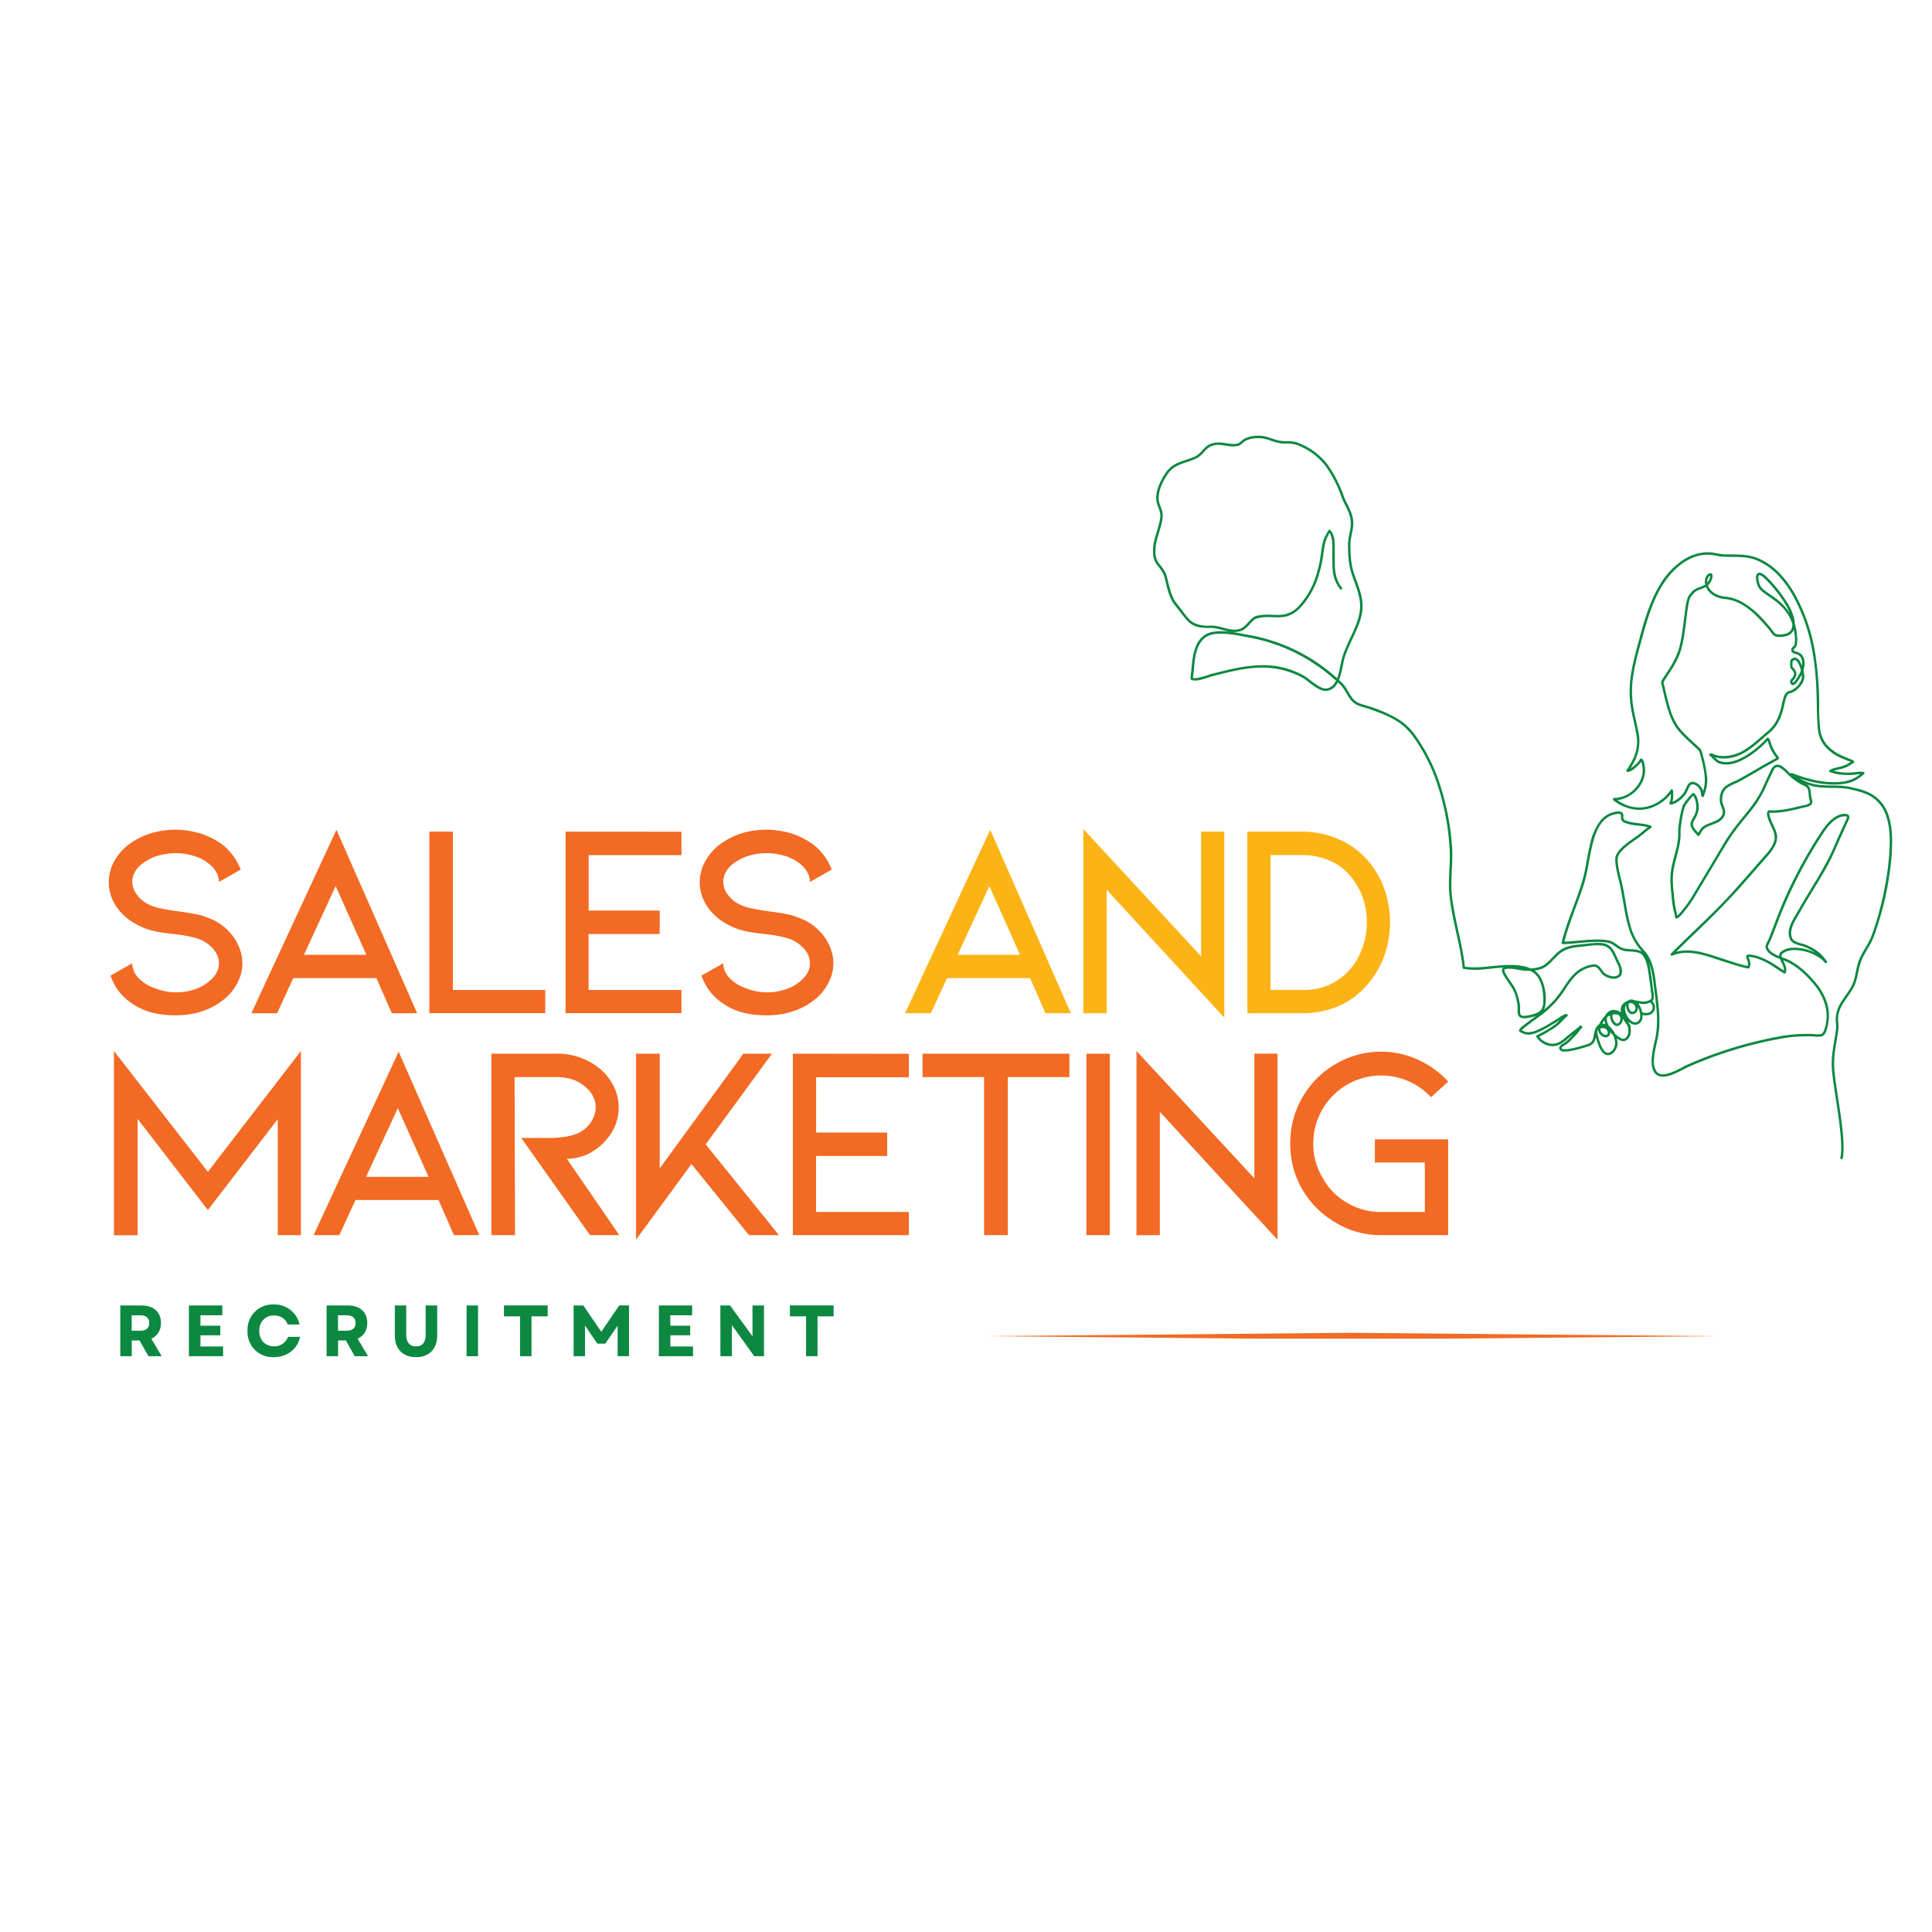 <svg xmlns="http://www.w3.org/2000/svg" viewBox="0 0 247.5 247.5" version="1.0"><defs><clipPath id="a"><path d="M147.68 55.8h94.79v92.8h-94.79Zm0 0"/></clipPath><clipPath id="b"><path d="M125 170.74h95v.75h-95Zm0 0"/></clipPath></defs><path d="M31.05 123.4c0-1.1-.36-2.17-1-3.17-.67-1-1.57-1.8-2.64-2.33-.6-.28-1.25-.53-1.97-.72-.71-.14-1.64-.31-2.75-.45-.42-.05-1-.14-1.75-.3a5.96 5.96 0 0 1-1.75-.5 3.92 3.92 0 0 1-1.6-1.25 2.86 2.86 0 0 1-.65-1.7c0-.64.25-1.28.75-1.86.5-.53 1.2-.97 2.05-1.33a8 8 0 0 1 5.53 0c.86.36 1.53.8 2.03 1.36.5.58.75 1.19.75 1.83l2.78-1.58a7.33 7.33 0 0 0-2.45-3.28 10.3 10.3 0 0 0-2.72-1.36c-1-.28-2.08-.47-3.14-.47-2.28 0-4.25.61-5.94 1.83a6.91 6.91 0 0 0-1.95 2.22 5.5 5.5 0 0 0 .36 5.92c.7 1 1.67 1.78 2.9 2.36.91.5 2.41.86 4.41 1.03 1.78.22 3 .5 3.68.86.65.36 1.18.81 1.54 1.31.36.5.53 1.05.53 1.58 0 .67-.25 1.28-.75 1.83a5.5 5.5 0 0 1-2.03 1.39 7.4 7.4 0 0 1-5.5-.05 5.1 5.1 0 0 1-2.08-1.34 2.76 2.76 0 0 1-.75-1.83l-2.78 1.58a6.85 6.85 0 0 0 2.86 3.64c1.47 1 3.28 1.45 5.5 1.45 1.06 0 2.14-.14 3.14-.45 1-.3 1.92-.75 2.72-1.36a6.5 6.5 0 0 0 1.95-2.19c.47-.84.72-1.75.72-2.67ZM48.22 125.3l1.97 4.5h3.25L43.1 106.3l-10.9 23.5h3.3l2.07-4.5Zm-1.28-2.98h-8l4.06-8.81ZM55 106.54v23.25h14.85v-2.97H58.02v-20.28ZM72.45 106.54v23.25H87.3v-2.97H75.4v-7.17h9.11v-3h-9.1v-7.1H87.3v-3ZM106.76 123.4c0-1.1-.36-2.17-1-3.17-.67-1-1.58-1.8-2.64-2.33-.61-.28-1.25-.53-1.97-.72-.72-.14-1.64-.31-2.75-.45-.42-.05-1-.14-1.75-.3a5.96 5.96 0 0 1-1.75-.5 3.92 3.92 0 0 1-1.61-1.25 2.86 2.86 0 0 1-.64-1.7c0-.64.25-1.28.75-1.86.5-.53 1.19-.97 2.04-1.33a8 8 0 0 1 5.54 0c.86.36 1.53.8 2.03 1.36.5.58.75 1.19.75 1.83l2.78-1.58a7.33 7.33 0 0 0-2.45-3.28 10.3 10.3 0 0 0-2.72-1.36c-1-.28-2.08-.47-3.14-.47-2.29 0-4.25.61-5.94 1.83a6.91 6.91 0 0 0-1.95 2.22 5.5 5.5 0 0 0 .36 5.92c.7 1 1.67 1.78 2.89 2.36.92.5 2.42.86 4.42 1.03 1.78.22 3 .5 3.67.86.66.36 1.19.81 1.55 1.31.36.5.53 1.05.53 1.58 0 .67-.25 1.28-.75 1.83a5.5 5.5 0 0 1-2.03 1.39 7.4 7.4 0 0 1-5.5-.05 5.1 5.1 0 0 1-2.08-1.34 2.76 2.76 0 0 1-.75-1.83l-2.78 1.58a6.85 6.85 0 0 0 2.86 3.64c1.46 1 3.28 1.45 5.5 1.45 1.06 0 2.14-.14 3.14-.45 1-.3 1.92-.75 2.72-1.36a6.5 6.5 0 0 0 1.95-2.19c.47-.84.72-1.75.72-2.67Zm0 0" fill="#f26a23"/><path d="m131.96 125.3 1.97 4.5h3.25l-10.33-23.5-10.9 23.5h3.3l2.07-4.5Zm-1.28-2.98h-8l4.06-8.81ZM141.77 129.8v-15.82l15.07 16.39v-23.83h-2.97v15.97l-15.09-16.31v23.6ZM159.8 129.8h7.02c1.64 0 3.2-.29 4.61-.9a9.9 9.9 0 0 0 3.67-2.69 11.3 11.3 0 0 0 2.2-3.67 12.88 12.88 0 0 0 0-8.78c-.5-1.36-1.26-2.61-2.2-3.67-1.03-1.14-2.23-2-3.67-2.61-1.42-.61-2.97-.94-4.6-.94h-7.04Zm2.96-2.98v-17.28h4.06c1.22 0 2.36.22 3.4.66a6.9 6.9 0 0 1 2.65 1.89 9.3 9.3 0 0 1 1.67 2.78 9.8 9.8 0 0 1-.42 7.53 7.75 7.75 0 0 1-7.3 4.42Zm0 0" fill="#fcb315"/><path d="M35.58 143.37v14.86h2.97v-23.59l-11.92 15.48-12.03-15.48v23.6h3.03v-14.9l9 11.67ZM56.18 153.73l1.97 4.5h3.25l-10.33-23.5-10.9 23.5h3.3l2.07-4.5Zm-1.28-2.97h-8l4.06-8.8ZM79.34 158.23l-6.72-9.78a6.8 6.8 0 0 0 2.47-.5 7.43 7.43 0 0 0 2.9-2.33 6.13 6.13 0 0 0 .69-6.34 7.31 7.31 0 0 0-1.65-2.22 8.54 8.54 0 0 0-5.72-2.08h-8.36v23.25h3.03l-.06-20.25h5.4c1 0 1.85.2 2.63.55.75.4 1.33.9 1.75 1.45.4.58.61 1.22.61 1.86 0 .69-.22 1.33-.64 1.97a4.1 4.1 0 0 1-1.75 1.42c-.36.14-.89.3-1.55.4-.64.1-1.39.15-2.23.15h-3.36l8.81 12.45ZM90.4 146.6l8.5-11.62h-3.67l-10.72 14.7v-14.7h-3.03v23.83l7.1-9.69 7.37 9.11h3.84ZM101.57 134.98v23.25h14.86v-2.97h-11.89v-7.17h9.11v-3h-9.1V138h11.88v-3ZM118.18 134.98v3h7.89v20.25h3.03v-20.25h7.9v-3ZM139.17 134.98v23.25h3v-23.25ZM148.58 158.23v-15.8l15.07 16.38v-23.83h-2.96v15.97l-15.1-16.31v23.6ZM185.52 158.23v-12.28h-9.39v2.97h6.4v6.34h-5.6a8.4 8.4 0 0 1-4.36-1.17 8.18 8.18 0 0 1-3.14-3.22 8.3 8.3 0 0 1-1.19-4.39 8.7 8.7 0 0 1 15.08-5.92l2.2-2a11.94 11.94 0 0 0-3.92-2.83 11.44 11.44 0 0 0-10.5.58 11.66 11.66 0 0 0-5.81 10.17c0 2.14.5 4.08 1.53 5.86a11.72 11.72 0 0 0 4.28 4.28 11.03 11.03 0 0 0 5.83 1.61Zm0 0" fill="#f26a23"/><g clip-path="url(#a)"><path fill="#0c8841" d="M211.67 128.25c.1-.09.15-.2.17-.31.03-.14.03-.3.02-.44 0-.21-.04-.43-.07-.62l-.13-1.02-.1-.76-.12-.76a7.18 7.18 0 0 0-.25-1.13l.12.33c.33.9.44 1.93.56 2.85.15 1.17.31 2.36.38 3.55.04.79.02 1.58-.08 2.36-.11.9-.58 2.36-.6 3.57-.01.61.1 1.17.4 1.58.32.42.8.54 1.35.46 1.03-.13 2.3-.92 2.92-1.2a51.72 51.72 0 0 1 12.36-3.73c.56-.1 1.12-.15 1.69-.18a31.2 31.2 0 0 1 1.7-.04c.24 0 .7.08 1.08.05a1 1 0 0 0 .52-.15c.13-.1.25-.27.34-.5.17-.4.27-.96.3-1.21.16-.97.04-1.91-.28-2.79a8 8 0 0 0-1.45-2.39 13.83 13.83 0 0 0-1.94-1.9 7.7 7.7 0 0 0-1.56-.96c-.21-.1-.47-.19-.74-.3a.77.77 0 0 1-.03-.15c0-.13.04-.24.17-.33.41-.3.91-.4 1.44-.42a5.9 5.9 0 0 1 3.58 1.24l.18.18.16.2c.06.07.13.06.13.06.08 0 .13-.03.15-.1 0-.02.02-.06 0-.12l-.02-.03c-.33-.51-.72-.92-1.16-1.26-.44-.34-.93-.6-1.48-.83-.32-.14-.82-.22-1.23-.4-.25-.1-.46-.24-.56-.46-.2-.44-.15-.93 0-1.4.25-.75.75-1.49 1.07-2.05 1.1-1.96 2.34-3.82 3.41-5.78.46-.85.88-1.71 1.25-2.6l.37-.84c.3-.64.6-1.29.88-1.94.1-.23.23-.47.3-.66.05-.15.06-.3.02-.4a.38.38 0 0 0-.24-.22 1.25 1.25 0 0 0-.54-.03c-.62.08-1.16.41-1.64.86-.67.63-1.2 1.49-1.63 2.15-1 1.58-1.97 3.25-2.84 4.97a52.43 52.43 0 0 0-2.34 5.22l-.66 1.72-.45 1.14c-.06.15-.25.44-.33.7a.66.66 0 0 0-.03.42c.1.32.34.59.63.8.35.26.78.45 1.2.6.06.17.14.34.23.51.15.3.3.63.27.96a6.81 6.81 0 0 1-.26-.16l-.87-.58c-.56-.35-1.17-.7-1.8-.94-.44-.17-.89-.3-1.33-.35a1 1 0 0 0-.3 0 .32.32 0 0 0-.2.08.28.28 0 0 0-.06.2c0 .06.02.14.05.25.09.23.26.56.13.93a15.76 15.76 0 0 1-1.47-.39l-1.43-.46c-1.34-.42-2.7-.95-4.06-1.1a5.78 5.78 0 0 0-2.18.12c1.41-1.41 2.87-2.78 4.29-4.18a98.25 98.25 0 0 0 3.65-3.79c1.24-1.38 2.45-2.8 3.69-4.2.32-.37.65-.76.9-1.2.17-.3.3-.61.36-.95a2 2 0 0 0-.04-.88c-.16-.6-.54-1.2-.73-1.77-.05-.12-.15-.37-.18-.6v-.16l.02-.08h.07l.16.02h.35a11.08 11.08 0 0 0 1.81-.22c.64-.12 1.27-.27 1.9-.43.21-.05.57-.1.82-.23a.65.65 0 0 0 .32-.32c.03-.1.04-.2.03-.31-.02-.19-.1-.4-.12-.56-.03-.25-.04-.52-.09-.78-.04-.19-.1-.37-.2-.53a.9.9 0 0 0-.32-.28l.4.14c.52.16 1.04.25 1.56.28 1.2.1 2.4-.03 3.61.23.62.15 1.22.28 1.8.5a4.54 4.54 0 0 1 2.87 3.05c.49 1.51.45 3.28.35 4.74-.11 1.65-.4 3.49-.78 5.3-.4 1.81-.9 3.6-1.48 5.15-.34.91-.92 1.7-1.35 2.55-.11.22-.21.45-.3.68-.07.18-.12.36-.17.53-.19.7-.27 1.43-.5 2.11-.37 1.07-1.2 1.93-1.75 2.91a4.08 4.08 0 0 0-.53 1.81c0 .47.1.94.04 1.42-.13.95-.31 1.84-.43 2.75-.08.61-.13 1.23-.12 1.88.05 1.75.77 5.35 1.08 8.3.15 1.42.2 2.69.03 3.52-.02.09.04.17.12.2.08 0 .17-.05.19-.13.17-.86.12-2.17-.03-3.62-.31-2.95-1.03-6.53-1.07-8.28-.02-.63.03-1.23.1-1.83.13-.91.31-1.8.44-2.75l.02-.38c0-.48-.1-.94-.03-1.41.06-.48.24-.92.46-1.32.56-1 1.4-1.87 1.77-2.96.24-.7.33-1.43.52-2.13a5.88 5.88 0 0 1 .44-1.16c.44-.87 1.02-1.66 1.36-2.58a39.59 39.59 0 0 0 2.29-10.54c.1-1.5.13-3.3-.37-4.86a4.84 4.84 0 0 0-3.06-3.25c-.59-.22-1.2-.36-1.84-.5-1.23-.28-2.44-.15-3.65-.24a6.45 6.45 0 0 1-2.89-.87c.67.23 1.36.42 2.05.56 1.06.21 2.14.3 3.26.2.37-.04.73-.1 1.08-.2.35-.1.69-.25 1.01-.45l.32-.21.3-.23.18-.16.07-.06a.17.17 0 0 0 .06-.08c0-.05 0-.1-.03-.13a.16.16 0 0 0-.1-.06c-.15-.03-.3-.04-.46-.03-.32 0-.66.07-.97.09a6.96 6.96 0 0 1-1.4-.02 9.78 9.78 0 0 1-.94-.17l-.04-.01c.48-.17.98-.23 1.46-.41.16-.06.3-.13.46-.22l.17-.1.26-.17.1-.05a.54.54 0 0 0 .1-.05.21.21 0 0 0 .07-.12c0-.05 0-.1-.05-.15a.54.54 0 0 0-.19-.13c-.12-.06-.27-.1-.37-.15a13.91 13.91 0 0 1-1.15-.5 5.27 5.27 0 0 1-1.78-1.33 3.74 3.74 0 0 1-.82-2.03 23.21 23.21 0 0 1-.13-2.84 42.9 42.9 0 0 0-.54-6.98 23.25 23.25 0 0 0-2.17-6.66c-.56-1.11-1.25-2.2-2.1-3.13a8.58 8.58 0 0 0-3.04-2.23 5.96 5.96 0 0 0-1.73-.41c-.85-.09-1.73-.05-2.6-.08-.12 0-.24-.02-.35-.03-.5-.07-1-.2-1.5-.23a5.13 5.13 0 0 0-1.68.2c-.54.14-1.05.37-1.54.67a9.72 9.72 0 0 0-3.24 3.43c-1.19 2-1.9 4.38-2.5 6.6-.42 1.58-.88 3.18-1.13 4.8a13.52 13.52 0 0 0 .07 4.63c.2 1.01.46 2.01.63 3.04a5 5 0 0 1-.46 3.16 11.41 11.41 0 0 1-.53.96l-.16.24c-.02.04-.09.1-.11.13a.17.17 0 0 0-.04.1c0 .05.01.1.05.13.02.02.06.05.13.05.2-.01.44-.1.65-.25.28-.18.54-.44.72-.62l.17-.17a3.6 3.6 0 0 0 .2-.25.8.8 0 0 1 .05.13c.06.2.09.42.11.57.1.66-.07 1.34-.4 1.93-.33.6-.83 1.11-1.38 1.46-.2.12-.4.2-.6.29a5.24 5.24 0 0 1-1.05.24l-.09-.02h-.1a.2.2 0 0 0-.16.18c0 .03 0 .07.03.1.01.03.04.07.09.1.1.1.32.23.36.26a5.15 5.15 0 0 0 1.57.71 4.7 4.7 0 0 0 3.17-.18 5.6 5.6 0 0 0 2.2-1.67v.13c0 .18-.02.36-.05.54 0 .06-.02.11-.03.17 0 .06-.02.11-.04.16l-.03.06a.6.6 0 0 0-.04.09.19.19 0 0 0 0 .12c0 .03.03.06.06.08.03.02.06.04.12.03.3-.04.6-.18.89-.37.4-.26.76-.63 1-.95.12-.16.22-.37.31-.58.08-.2.17-.39.27-.53.07-.08.15-.15.25-.17.08-.02.19 0 .31.04.06.03.12.05.17.09l.15.1c.08.07.15.14.21.22l.17.24c.04.07.07.14.08.2.06.2.05.4.1.61.03.1.1.12.14.13.05 0 .1 0 .16-.06a.38.38 0 0 0 .04-.1l.06-.16.1-.29a6.08 6.08 0 0 0 .23-1c.03-.25.04-.5.03-.75a18.5 18.5 0 0 0-.75-3.64c-.02-.06-.1-.16-.23-.29-.38-.38-1.25-1.12-1.98-1.88a7.54 7.54 0 0 1-.82-.97 8.5 8.5 0 0 1-.96-2.11c-.42-1.32-.67-2.7-.86-3.42l.01-.06.17-.3c.26-.41.71-1.04 1.14-1.78.3-.49.57-1.03.78-1.6.7-1.93.81-5.13 1.17-6.64.07-.29.15-.5.25-.63.12-.17.26-.34.4-.48.1-.1.21-.18.33-.24.4-.23.82-.3 1.18-.52.19.47.55.84.98 1.1.44.26.95.4 1.43.45.76.06 1.46.31 2.12.67.98.55 1.86 1.36 2.6 2.18a19.72 19.72 0 0 1 1.06 1.22c.1.13.22.32.34.46.07.08.15.14.23.19.17.09.4.13.65.14a3 3 0 0 0 .93-.13 1.4 1.4 0 0 0 .92-.8l.09.59a3.9 3.9 0 0 1 0 1.27c-.07.23-.17.29-.24.35-.11.1-.2.19-.18.45.01.17.1.28.26.35.12.06.29.1.46.16.17.05.35.14.47.34.2.3.23.69.18 1.1-.11-.32-.25-.6-.42-.77-.15-.17-.33-.26-.51-.26-.16 0-.33.07-.5.25a.3.3 0 0 0-.07.15 3.26 3.26 0 0 0 0 .8c0 .08.03.14.05.17.02.02.2.18.32.4.08.11.13.25.1.39-.06.26-.19.4-.29.52-.1.1-.17.2-.2.3-.02.1-.01.22.07.36.06.1.14.15.22.17.08.02.17.01.26-.05.13-.07.27-.22.4-.4.18-.25.35-.54.41-.65a3 3 0 0 0 .13-.22l.01.17c.04.41-.2.83-.5 1.18-.34.39-.79.68-1.08.72-.22.03-.4.17-.53.37-.25.37-.35.95-.42 1.24a8.74 8.74 0 0 1-.63 1.99c-.28.59-.68 1.13-1.25 1.6-.92.77-1.85 1.67-2.88 2.31a5.06 5.06 0 0 1-2.98.82c-.25-.02-.5-.05-.73-.12-.07-.02-.35-.15-.52-.2-.12-.02-.21-.01-.25.01-.08.04-.1.1-.1.15 0 .03.01.07.04.12a.48.48 0 0 0 .13.1l.28.26c.17.16.33.34.51.47.09.07.19.12.3.16.9.33 1.93.1 2.89-.35a11.84 11.84 0 0 0 3.33-2.55c.1.24.23.7.42 1.11.16.33.36.64.53.86l.16.23-.06.03c-.11.08-.24.14-.3.17l-1.26.7-2.23 1.3-.96.53c-.38.2-.8.36-1.19.56-.17.1-.34.2-.5.32a1.9 1.9 0 0 0-.66 1.08c-.1.42-.1.87.02 1.26.1.3.24.57.28.85.02.16.02.32-.07.5-.14.31-.39.52-.67.67-.46.26-1.02.39-1.46.62-.21.1-.38.24-.52.4-.16.18-.29.38-.4.6a4.58 4.58 0 0 1-.48-.57c-.12-.17-.2-.35-.2-.53 0-.1.03-.2.07-.3.08-.18.2-.34.28-.5.1-.18.18-.37.25-.57.07-.2.11-.4.13-.62a3.35 3.35 0 0 0-.28-1.55c-.01-.02-.16-.29-.23-.38a.23.23 0 0 0-.11-.08.18.18 0 0 0-.13.01 6.75 6.75 0 0 0-1.27 1.55c-.14.34-.3 1.02-.42 1.72s-.2 1.4-.19 1.73c.02.5-.03.98-.11 1.45-.2 1.14-.6 2.23-.79 3.38-.08.47-.1.94-.1 1.4.02.7.1 1.4.16 2.1.04.4.09.82.16 1.23.05.28.1.55.19.81l.07.46a.4.4 0 0 0 .08.19c.05.04.11.07.18.05.05 0 .1-.03.17-.07.17-.12.44-.42.48-.47a18.36 18.36 0 0 0 1.5-2.02l3.15-5.27c.43-.72.86-1.45 1.31-2.16.3-.47.61-.93.95-1.37.74-.99 1.56-1.92 2.3-2.9a15.24 15.24 0 0 0 1.32-2.15c.3-.63.57-1.29.89-1.91.1-.2.2-.45.32-.68a.96.96 0 0 1 .27-.33c.2-.13.43-.04.65.1.38.23.74.64.95.84a8.8 8.8 0 0 0 1.62 1.2c.18.1.43.17.61.3.07.04.13.09.17.15.09.13.13.28.16.42.05.25.06.52.08.76.02.14.08.31.12.48.01.08.02.17 0 .24-.04.1-.15.15-.27.2-.21.08-.48.12-.65.16-.63.15-1.25.3-1.89.43a12.48 12.48 0 0 1-1.76.2h-.33l-.28-.02a.25.25 0 0 0-.16.07c-.1.1-.14.25-.14.42.01.27.14.61.2.78.16.48.46.98.64 1.5.12.31.18.64.12.98-.05.3-.17.59-.32.86-.24.41-.56.79-.87 1.14-1.23 1.39-2.44 2.82-3.69 4.2a69.2 69.2 0 0 1-3.63 3.78c-1.59 1.55-3.2 3.07-4.76 4.64a.15.15 0 0 0-.02.2c.04.07.12.09.2.06.88-.36 1.77-.42 2.65-.31 1.35.16 2.68.68 4 1.1.56.17 1.12.36 1.68.52a15.5 15.5 0 0 0 1.35.34.3.3 0 0 0 .15-.02.2.2 0 0 0 .06-.08c.21-.42.1-.82-.02-1.12a2.17 2.17 0 0 1-.08-.24v-.02h.2a5.9 5.9 0 0 1 1.55.46c.51.23 1 .5 1.44.8l.88.58.41.25.04.02c.14.09.23-.08.23-.08.14-.4.03-.8-.14-1.19l-.2-.41.44.18c.66.3 1.27.71 1.84 1.2.56.48 1.08 1.03 1.56 1.58a7.63 7.63 0 0 1 1.38 2.3 5.22 5.22 0 0 1 .05 3.61c-.08.22-.17.43-.3.52-.1.07-.3.09-.49.09-.34 0-.71-.05-.91-.05-.58 0-1.16 0-1.73.03-.58.04-1.15.1-1.72.18a52.38 52.38 0 0 0-12.43 3.75c-.54.24-1.52.86-2.42 1.1-.6.17-1.15.19-1.48-.25a2.24 2.24 0 0 1-.34-1.38c.02-1.2.5-2.64.6-3.54.11-.8.12-1.6.08-2.41-.06-1.2-.23-2.4-.38-3.58-.11-.94-.24-1.98-.57-2.92a4.64 4.64 0 0 0-1.03-1.73 7.27 7.27 0 0 1-1.7-3.12c-.5-1.73-.68-3.65-1.07-5.37-.11-.5-.34-1.29-.47-2.04-.09-.5-.14-.99-.07-1.33.07-.4.45-.83.9-1.23.67-.59 1.52-1.12 1.97-1.47l.9-.73.33-.25.15-.07a.2.2 0 0 0 .07-.1.16.16 0 0 0-.01-.11.16.16 0 0 0-.1-.1c-.84-.34-1.8-.28-2.7-.5a3.18 3.18 0 0 1-.62-.21c-.18-.1-.2-.23-.2-.37 0-.18.02-.34-.04-.47-.06-.14-.2-.27-.51-.28h-.24l-.23.04a3.2 3.2 0 0 0-1.9 1.11 7.3 7.3 0 0 0-1.33 2.97c-.29 1.16-.46 2.34-.7 3.51-.1.5-.22.99-.37 1.47-.55 1.8-1.28 3.57-1.9 5.36-.26.77-.5 1.55-.69 2.35-.01.04 0 .1.03.13.03.04.08.06.13.06 1.18-.01 2.73-.25 4.11-.28.63-.01 1.22.01 1.73.12.13.03.25.07.37.13.25.13.47.3.7.46.26.17.52.33.82.41.52.15 1.29.07 1.9.24.23.07.45.18.6.37.16.22.29.47.39.74.15.4.23.83.3 1.25a44.06 44.06 0 0 1 .22 1.52l.13 1c.02.2.06.4.07.6l-.01.37c-.02.1-.1.16-.18.21l-.02.01a.14.14 0 0 0-.09.05c-.14.06-.3.1-.4.13a2.3 2.3 0 0 1-.84-.04l-.6-.1c-.11-.05-.23-.08-.35-.1a.68.68 0 0 0-.48.13c-.1.04-.2.08-.29.15-.18.08-.34.21-.46.37-.19.26-.24.57-.2.88v.12a1.62 1.62 0 0 0-.38-.22 1 1 0 0 0-.3-.06 1.12 1.12 0 0 0-.34-.03c-.25.02-.5.13-.75.39-.11.1-.18.23-.24.35l-.06.07c-.18.2-.5.6-.7 1.02a.87.87 0 0 0-.26.22c-.2.22-.3.54-.36.8-.08.38-.1.75-.25 1.04-.13.24-.36.43-.8.54-.1.02-.97.31-1.82.49-.44.08-.88.14-1.19.1l-.09-.08c-.02-.02-.05-.06-.03-.1.03-.08.12-.16.3-.25.25-.14.48-.32.7-.51.3-.28.58-.6.87-.9l.22-.25.3-.4c.03-.05.12-.12.18-.17.06-.07.07-.14.07-.19-.01-.06-.04-.12-.15-.15a.24.24 0 0 0-.16.01.32.32 0 0 0-.12.1l-.08.09-.51.4-.34.26c-.54.4-1.01.9-1.55 1.2-.35.19-.72.3-1.16.23a2.38 2.38 0 0 1-1.45-.86c.48-.25 1.1-.6 1.67-.96.44-.28.84-.59 1.1-.87l.26-.27.26-.26.24-.23.08-.06a.11.11 0 0 0 .03-.05.15.15 0 0 0 0-.16c-.02-.03-.07-.1-.17-.08-.14.02-.3.08-.45.17-.3.15-.6.4-.83.53-.5.3-1 .62-1.51.9-.34.18-.69.35-1.04.5-.24.1-.5.18-.76.21-.25.04-.5.03-.75-.05l-.37-.17c.06-.08.14-.15.22-.22.2-.17.43-.33.6-.46.51-.41 1.06-.78 1.59-1.18a12.69 12.69 0 0 0 2.72-2.72c.57-.83 1.07-1.7 1.75-2.38a3.97 3.97 0 0 1 2.25-1.16.73.73 0 0 1 .38.03c.08.04.15.1.21.15.14.14.26.31.38.48.14.19.3.37.48.49.32.2.78.38 1.21.38.32 0 .61-.09.84-.32.2-.21.25-.5.21-.81-.05-.4-.24-.81-.38-1.08-.34-.66-.55-1.33-.97-1.78-.29-.31-.68-.54-1.27-.6a6.17 6.17 0 0 0-.97 0c-.48.03-.95.1-1.42.15-.55.05-1.15.1-1.72.25a3.5 3.5 0 0 0-1.55.82c-.55.49-1 1.09-1.6 1.52-.36.26-.81.4-1.28.47a6 6 0 0 1-.53.05c-.24-.11-.5-.2-.76-.26a8.34 8.34 0 0 0-1.65-.18c-1.43-.05-2.88.23-4.32.29-.56.02-1.13.01-1.7-.07-.27-2.5-.99-4.95-1.41-7.43a15.1 15.1 0 0 1-.32-3.08c0-1.6.2-3.22.09-4.83a32.56 32.56 0 0 0-1.43-7.61 22.69 22.69 0 0 0-3.46-6.93 7.63 7.63 0 0 0-1.97-1.81 17.2 17.2 0 0 0-3.64-1.62c-.4-.14-.85-.24-1.27-.4a2.66 2.66 0 0 1-.48-.23 2.14 2.14 0 0 1-.6-.6c-.42-.58-.73-1.32-1.22-1.79l-.42-.4c.37-.87.5-1.98.68-2.68.41-1.48 1.31-2.96 1.87-4.47.25-.67.43-1.36.47-2.06.03-.6-.05-1.2-.2-1.78-.22-.86-.56-1.7-.84-2.5a8.13 8.13 0 0 1-.37-1.51c-.12-.77-.14-1.57-.14-2.34 0-.76.24-1.47.33-2.2a3.73 3.73 0 0 0-.25-1.95c-.26-.7-.64-1.3-.92-2.02a16.21 16.21 0 0 0-2.08-4.07 8.53 8.53 0 0 0-3.65-2.75c-.31-.14-.61-.2-.9-.23-.43-.05-.86-.02-1.33-.06a3.6 3.6 0 0 1-.5-.09c-.67-.16-1.33-.48-2.04-.56a4.78 4.78 0 0 0-1.13.02 3.4 3.4 0 0 0-1.09.33c-.22.11-.43.34-.65.5a.72.72 0 0 1-.25.12c-.4.1-.79.06-1.17.01-.41-.05-.82-.14-1.24-.14-.36 0-.72.04-1.1.2-.24.1-.45.25-.63.42-.41.37-.7.84-1.17 1.1-.97.49-2 .63-2.86 1.16-.37.23-.7.52-1 .94a7.96 7.96 0 0 0-1.03 2 3.86 3.86 0 0 0-.22 1.53c.05.54.33 1.03.46 1.55.05.2.08.4.06.62-.12 1.14-.6 2.17-.83 3.3-.05.28-.1.57-.1.87-.03.67.05 1.1.2 1.45.11.28.28.5.47.74.2.27.45.56.67 1.02.2.43.38 1.69.79 2.75.16.42.36.82.6 1.12 1.09 1.32 1.54 2.16 2.33 2.6.52.3 1.2.42 2.31.4.96-.02 1.8.42 2.7.5.4.05.8.02 1.24-.13.36-.13.65-.39.92-.68.25-.26.47-.54.74-.74.12-.1.26-.17.42-.2.76-.19 1.44-.15 2.1-.12.5.01.98.02 1.46-.08.67-.15 1.35-.5 2.07-1.3.81-.91 1.4-1.91 1.85-2.99.43-1.06.71-2.2.9-3.37.06-.46.12-.93.21-1.39.06-.3.13-.6.23-.88 0-.02.24-.52.4-.8.15.23.23.5.29.8.1.56.06 1.18.07 1.66.01 1.1-.05 2.03.14 2.93.13.6.38 1.2.84 1.8.05.08.15.1.22.04a.16.16 0 0 0 .03-.22 4.19 4.19 0 0 1-.78-1.69c-.19-.88-.12-1.79-.14-2.86 0-.5.03-1.14-.07-1.72-.08-.42-.22-.81-.5-1.1a.14.14 0 0 0-.1-.05c-.03 0-.07 0-.11.03a14.17 14.17 0 0 0-.59 1.08c-.1.3-.18.6-.24.92-.1.47-.15.94-.22 1.4a14.64 14.64 0 0 1-.87 3.3 9.88 9.88 0 0 1-1.8 2.9 3.48 3.48 0 0 1-1.9 1.2c-.57.12-1.14.08-1.74.06a6.75 6.75 0 0 0-1.83.13c-.2.05-.37.14-.54.26-.27.22-.51.51-.77.79-.23.25-.48.48-.8.6-.38.13-.75.15-1.1.11-.9-.09-1.77-.53-2.74-.5a4.15 4.15 0 0 1-2.15-.37c-.76-.43-1.18-1.24-2.22-2.52a3.68 3.68 0 0 1-.56-1.04c-.42-1.07-.6-2.33-.8-2.76-.24-.49-.5-.8-.72-1.09a2.77 2.77 0 0 1-.42-.66c-.14-.32-.2-.71-.18-1.32.02-.42.1-.83.2-1.23.24-.98.63-1.9.73-2.92a2 2 0 0 0-.06-.73c-.13-.5-.4-.97-.45-1.5a3.6 3.6 0 0 1 .2-1.4c.23-.7.61-1.4.99-1.92.36-.52.8-.82 1.28-1.05.77-.37 1.64-.54 2.46-.96.5-.26.81-.75 1.24-1.14.16-.14.34-.27.55-.36.33-.14.65-.18.97-.18.4.01.8.1 1.2.15.42.06.84.08 1.28-.02.12-.03.25-.1.36-.17.21-.15.4-.37.61-.48.32-.16.65-.26 1-.3.35-.05.7-.05 1.05-.01.69.07 1.33.39 2 .55.17.04.35.08.54.1.47.03.9 0 1.33.05.26.03.52.09.81.21a8.25 8.25 0 0 1 3.52 2.65 15.94 15.94 0 0 1 2.04 4c.27.71.66 1.32.91 2 .1.28.19.57.23.89.05.32.04.62 0 .92-.08.74-.33 1.47-.33 2.24 0 .78.03 1.6.15 2.39.08.53.2 1.05.38 1.56.28.8.62 1.62.83 2.48.14.55.22 1.12.19 1.68a6.83 6.83 0 0 1-.45 1.98c-.56 1.51-1.46 3-1.87 4.49-.18.65-.3 1.7-.62 2.54a22.53 22.53 0 0 0-11.26-5.54c-.86-.15-1.76-.35-2.65-.44a7.85 7.85 0 0 0-1.82 0c-.88.12-1.49.52-1.92 1.08-.6.8-.84 1.96-.95 3.1l-.09.89-.1.89v-.03s0 .12.02.16c0 .02.03.04.05.06.19.12.5.15.88.1.64-.1 1.43-.41 1.77-.5 1.28-.33 2.6-.68 3.92-.9a15.5 15.5 0 0 1 2.65-.24 10.89 10.89 0 0 1 5.1 1.32c.52.29 1.27 1.02 2.01 1.4.38.2.75.31 1.1.26.56-.08.96-.4 1.25-.85l.14-.23c.12.1.23.2.34.32.48.45.77 1.18 1.18 1.74a2.41 2.41 0 0 0 1.23.95c.42.16.88.25 1.28.4 1.31.47 2.51.9 3.57 1.58.69.45 1.32 1 1.89 1.74a22.27 22.27 0 0 1 3.41 6.83c.8 2.5 1.25 5.11 1.4 7.54.12 1.6-.08 3.21-.08 4.81 0 .4.02.81.06 1.22.06.64.15 1.28.26 1.91.44 2.51 1.17 5 1.44 7.54 0 .07.06.12.13.13.63.1 1.25.12 1.88.1 1.05-.05 2.12-.21 3.17-.28l-.02.02c-.1.1-.14.24-.12.4.03.25.2.55.29.68.29.51.66.97.96 1.47a4.35 4.35 0 0 1 .6 1.5c.07.3.12.6.15.89.03.22 0 .47 0 .69 0 .2.04.39.13.53.1.16.25.28.54.31a1.5 1.5 0 0 0 .37 0c.36-.04.89-.13 1.34-.3-.41.3-.84.6-1.24.91-.19.16-.48.35-.7.56-.1.1-.2.22-.26.34a.15.15 0 0 0 0 .13c0 .03.03.07.1.11a5 5 0 0 0 .52.26c.23.08.47.1.72.09.35-.03.7-.13 1-.26a10 10 0 0 0 1.08-.52c.51-.28 1.02-.6 1.52-.9.09-.05.2-.12.3-.2l-.11.13c-.25.26-.63.55-1.05.82-.6.4-1.28.76-1.78 1a.15.15 0 0 0-.09.12c0 .03 0 .1.05.17a2.57 2.57 0 0 0 1.73 1.1c.51.08.96-.04 1.36-.27.55-.3 1.04-.8 1.58-1.21l.04-.03c-.24.25-.47.5-.72.74-.2.17-.4.34-.63.46-.39.2-.48.42-.48.57 0 .13.09.24.17.32.1.08.2.12.22.12.34.05.82 0 1.31-.1.86-.17 1.74-.46 1.84-.49.42-.1.68-.27.85-.48.18-.2.26-.46.32-.74.13.46.36 1.3.75 1.81.23.3.52.5.86.47.27-.01.51-.15.7-.36.26-.28.43-.68.46-1.02.02-.23-.01-.5-.09-.77.25.18.52.34.78.36.22.01.44-.06.65-.29.34-.37.43-.85.35-1.34l-.03-.16c.03-.04.06-.11 0-.2l-.16-.27c-.03-.1-.07-.19-.12-.27.16.15.32.28.49.34.35.15.67.1.92-.08.23-.17.39-.46.42-.8v-.29c.2.07.43.08.65.04.32-.04.62-.2.78-.44a1.06 1.06 0 0 0-.18-1.37Zm-1.3 1.41a2.86 2.86 0 0 0-.37-.95l-.11-.17.25.04c.28.04.55.06.78.01.12-.03.3-.08.46-.15.16.08.26.24.3.4.06.2.03.43-.09.6-.11.18-.34.28-.57.31-.23.04-.47.01-.65-.09Zm-3.47 2.77a3.16 3.16 0 0 0-.42-.65 2.37 2.37 0 0 0-.37-.35l-.14-.3a1.24 1.24 0 0 1-.08-.83c.1-.08.23-.16.36-.21v.1c.01.35.18.75.4.99.19.2.4.29.62.25.17-.04.35-.16.5-.42a.85.85 0 0 0 .12-.43v-.09l.02.03.16.27.18.27.19.26.04.07c.05.13.09.27.1.4.07.4.01.79-.26 1.09-.13.14-.26.19-.4.18-.24-.01-.48-.2-.7-.36a4.2 4.2 0 0 1-.32-.27Zm1.42-3.68c-.01.13 0 .28.04.42.1.4.38.73.7.76.15 0 .3-.03.47-.16a.8.8 0 0 0 .29-.72v-.04c.22.41.32.93.29 1.26a.8.8 0 0 1-.3.59.61.61 0 0 1-.61.04c-.35-.15-.7-.58-.89-1.06-.15-.38-.19-.8 0-1.1Zm-.25 1.34-.02-.06.02.06Zm-3.35 1.82c.01.2.08.39.22.56.33.4.75.5 1.01.37.21-.1.36-.3.32-.63.12.15.25.29.37.4.19.4.28.82.25 1.15-.02.24-.12.5-.27.72-.15.2-.35.36-.6.38-.3.02-.54-.24-.73-.57-.3-.52-.48-1.24-.58-1.6-.04-.14-.09-.37-.07-.56a.4.4 0 0 1 .08-.22Zm.82-1.2c.01.15.05.32.11.48a1.46 1.46 0 0 0-.4-.07l.29-.42Zm-7.76-1.33c.1-.17.15-.36.19-.56.07-.39.07-.8.05-1.14a5.87 5.87 0 0 0-.55-2.3c-.2-.41-.5-.77-.88-1.05l.08-.01a3.26 3.26 0 0 0 1.42-.52c.6-.44 1.06-1.05 1.62-1.54a3.24 3.24 0 0 1 1.42-.75c.55-.14 1.14-.2 1.67-.25.47-.05.94-.12 1.4-.15.32-.02.62-.02.93.01.5.05.82.23 1.07.5.4.43.6 1.07.92 1.7.12.24.3.62.34.98.03.2.01.4-.12.55-.16.17-.38.22-.61.22-.37 0-.77-.16-1.04-.33-.16-.1-.28-.25-.4-.41-.13-.18-.26-.37-.41-.51-.1-.09-.2-.16-.3-.21a1.04 1.04 0 0 0-.54-.06 4.24 4.24 0 0 0-2.44 1.25c-.7.7-1.2 1.58-1.8 2.42-.27.4-.58.77-.92 1.12-.33.36-.7.69-1.06 1l-.04.04Zm-1.75-5a2.37 2.37 0 0 1 1.16 1.15c.34.66.47 1.45.5 2.16.03.32.04.7-.03 1.07-.04.22-.12.44-.25.6-.15.2-.4.35-.7.46a5.2 5.2 0 0 1-1.3.3l-.15.01h-.15c-.22-.02-.31-.13-.35-.27-.07-.28 0-.66-.03-.99a7.83 7.83 0 0 0-.45-1.83c-.1-.24-.22-.47-.35-.69-.3-.5-.67-.95-.96-1.46a2.26 2.26 0 0 1-.2-.4.71.71 0 0 1-.05-.19c0-.04 0-.08.03-.1.03-.04.09-.05.15-.06l.23-.03c.17-.02.35-.01.52 0 .27.02.53.07.8.12a7.5 7.5 0 0 0 1.58.14ZM171.15 87.2c-.26.51-.62.9-1.2.99-.28.04-.6-.06-.9-.23-.74-.39-1.48-1.1-2-1.4a10.67 10.67 0 0 0-5.26-1.35c-.9 0-1.8.1-2.7.24-1.34.23-2.66.57-3.95.9-.33.1-1.11.4-1.74.49-.23.03-.43.05-.58 0l.1-.82.09-.9c.1-1.08.3-2.18.89-2.94.38-.5.92-.85 1.7-.95a7.42 7.42 0 0 1 1.75 0c.88.09 1.77.28 2.62.44a22.1 22.1 0 0 1 6.33 2.15c1.73.9 3.35 2.03 4.85 3.38Zm37.55 41.32c.2-.03.4 0 .57.12.13.1.22.27.23.44.02.17-.03.34-.16.44-.09.07-.17.1-.25.09a.32.32 0 0 1-.21-.11.9.9 0 0 1-.21-.4c-.05-.2-.06-.43.03-.58Zm-2.11 1.46c.18-.04.36-.05.53-.02.14.02.27.09.35.2.07.1.11.24.1.41l-.01.14a.45.45 0 0 1-.06.14c-.1.16-.19.25-.29.27-.07.01-.13-.01-.2-.05a.81.81 0 0 1-.26-.3c-.13-.2-.2-.46-.18-.67 0-.05 0-.09.02-.12Zm-1.55 1.77c.13-.03.3-.05.44-.02.22.04.4.16.47.45.02.12.01.21-.02.28-.04.08-.12.11-.2.11-.17.02-.37-.09-.55-.3a.67.67 0 0 1-.14-.52Zm26-45.85c.07-.26.12-.53.14-.8.02-.4-.06-.8-.25-1.1a1.1 1.1 0 0 0-.37-.34c-.2-.12-.43-.17-.6-.23a.66.66 0 0 1-.12-.05.1.1 0 0 1-.05-.07l.01-.13c.03-.05.08-.08.12-.12.1-.08.2-.2.27-.45.06-.26.09-.67 0-1.39a6.5 6.5 0 0 0-.26-1.32c0-.2-.03-.41-.07-.62a7.31 7.31 0 0 0-1.09-2.36 18.14 18.14 0 0 0-2.43-2.99c-.4-.38-.7-.54-.89-.56a.4.4 0 0 0-.35.12c-.12.13-.17.36-.15.64.03.47.24 1.06.42 1.28.25.3.64.6 1.1.91.75.52 1.68 1.14 2.39 2.13.3.42.57.92.75 1.5 0 .19-.02.36-.07.52-.1.32-.34.57-.76.7-.18.06-.43.1-.69.11-.23 0-.47-.01-.64-.1a.65.65 0 0 1-.19-.18l-.29-.39a27.9 27.9 0 0 0-1.06-1.24 11.28 11.28 0 0 0-2.69-2.23 5.46 5.46 0 0 0-2.24-.71c-.44-.04-.9-.18-1.3-.41-.38-.23-.7-.56-.86-.98l-.02-.04a2 2 0 0 0 .45-.63c.07-.15.11-.31.13-.48 0-.07.01-.2-.01-.28-.03-.09-.09-.15-.17-.17a.43.43 0 0 0-.35.07.93.93 0 0 0-.28.31c-.11.2-.16.43-.17.66 0 .14.01.27.05.4-.07.05-.15.08-.22.12-.32.16-.68.24-1.02.43a1.8 1.8 0 0 0-.39.28c-.16.17-.3.35-.44.52-.12.16-.22.41-.3.76-.37 1.5-.46 4.69-1.17 6.6-.52 1.43-1.53 2.74-1.93 3.4-.09.14-.15.26-.18.34a.35.35 0 0 0 0 .18c.2.72.45 2.11.88 3.45.25.8.57 1.58.99 2.19.21.31.52.67.85 1.01.62.64 1.33 1.27 1.77 1.68l.34.33.04.05c.06.16.34 1.1.54 2.1.1.5.16 1 .18 1.44a4.48 4.48 0 0 1-.22 1.58l-.01-.04a1.31 1.31 0 0 0-.11-.28 1.87 1.87 0 0 0-.86-.79c-.33-.14-.56-.09-.75.05-.16.12-.28.31-.38.54-.13.25-.23.54-.38.75-.22.3-.56.64-.93.88-.16.1-.33.2-.5.25.02-.03.02-.06.03-.1l.04-.18a5.05 5.05 0 0 0 0-1.17.16.16 0 0 0-.1-.14.16.16 0 0 0-.18.07 5.3 5.3 0 0 1-2.31 1.9 4.4 4.4 0 0 1-3.73-.11 5.13 5.13 0 0 1-.71-.4c-.02 0-.05-.03-.1-.06h.03a4.28 4.28 0 0 0 3.07-2.13c.36-.65.54-1.4.43-2.13-.02-.16-.05-.4-.11-.6a.95.95 0 0 0-.23-.42.19.19 0 0 0-.27 0 .61.61 0 0 0-.09.13l-.05.1-.15.17-.16.17c-.17.16-.41.4-.68.58l-.09.06.02-.03a15.63 15.63 0 0 0 .54-1 5.62 5.62 0 0 0 .5-3.34c-.18-1.03-.45-2.03-.64-3.05a12.9 12.9 0 0 1-.07-4.52c.24-1.6.7-3.2 1.13-4.76.6-2.2 1.29-4.55 2.46-6.53.8-1.33 1.8-2.5 3.14-3.32.46-.28.95-.5 1.46-.65.5-.14 1.03-.2 1.57-.17.5.02.98.16 1.47.22l.39.03c.86.04 1.73 0 2.58.08.56.06 1.1.17 1.63.39a8.32 8.32 0 0 1 2.94 2.15c.82.91 1.5 1.97 2.05 3.06a23.09 23.09 0 0 1 2.14 6.57c.4 2.26.52 4.57.54 6.93a41.56 41.56 0 0 0 .13 2.88c.1.9.4 1.6.88 2.19a5.66 5.66 0 0 0 2.36 1.64l.7.29.27.09-.4.26a2.4 2.4 0 0 1-.41.2c-.61.22-1.27.27-1.85.57-.06.03-.08.07-.09.1-.01.05 0 .1.03.14.01.02.03.05.07.07l.18.05.27.08a4.45 4.45 0 0 0 1 .18 9.06 9.06 0 0 0 1.44.03c.27-.02.55-.07.83-.09a2 2 0 0 1 .16 0l-.24.17-.3.2a4 4 0 0 1-.94.41c-.33.1-.67.16-1.02.2-1.08.1-2.14 0-3.17-.2a19.21 19.21 0 0 1-3.07-.93c-.05-.02-.1 0-.1 0-.05.02-.08.04-.1.08l-.08-.07c-.25-.25-.74-.79-1.2-1-.27-.11-.54-.13-.78.03-.11.07-.21.18-.3.32-.17.25-.29.58-.4.8-.32.63-.59 1.29-.9 1.92-.12.27-.26.54-.41.8-.27.45-.57.88-.87 1.3-.74.99-1.56 1.92-2.3 2.9-.34.45-.66.91-.97 1.4-.45.7-.87 1.44-1.3 2.16l-3.16 5.27a16 16 0 0 1-1.46 1.98l-.3.3-.09.07-.06-.42a7.32 7.32 0 0 1-.18-.78c-.07-.4-.11-.8-.15-1.2-.07-.7-.15-1.38-.16-2.07 0-.44.02-.9.1-1.35.19-1.15.58-2.24.78-3.38.09-.49.13-.99.11-1.5 0-.34.07-1.01.19-1.68.11-.66.26-1.32.4-1.63.06-.14.28-.45.53-.76.18-.22.37-.45.5-.57l.14.23c.1.2.17.43.2.67.05.24.05.49.04.72 0 .19-.05.37-.1.54a3.4 3.4 0 0 1-.24.52c-.09.16-.2.33-.29.52-.06.14-.1.29-.1.44 0 .23.1.47.26.7.2.29.47.56.65.77.04.04.1.06.14.05.05 0 .1-.04.12-.09.13-.26.27-.52.46-.73.12-.13.26-.24.43-.33.53-.28 1.22-.42 1.72-.77.23-.17.43-.38.56-.67.11-.24.12-.47.1-.68-.05-.3-.2-.57-.3-.9-.1-.33-.1-.72-.01-1.09.08-.35.26-.69.55-.9.14-.11.3-.2.45-.29.39-.2.81-.36 1.19-.56l.96-.54c.75-.42 1.49-.87 2.23-1.29l1.27-.7.36-.21a.58.58 0 0 0 .18-.16.17.17 0 0 0 0-.15.89.89 0 0 0-.08-.14c-.14-.2-.45-.6-.66-1.05-.24-.5-.37-1.04-.48-1.23-.08-.12-.17-.15-.24-.14a.2.2 0 0 0-.13.1c-.23.3-1.68 1.78-3.33 2.56-.88.42-1.82.64-2.65.34a.99.99 0 0 1-.28-.17l-.33-.3h.04a4.15 4.15 0 0 0 1.59.13c.85-.08 1.63-.4 2.37-.86 1.03-.65 1.98-1.56 2.9-2.33a5.02 5.02 0 0 0 1.35-1.72c.3-.62.49-1.3.65-2.05.05-.23.13-.66.3-1 .08-.19.2-.35.38-.37.34-.04.88-.37 1.28-.83.36-.4.61-.91.58-1.4-.01-.22-.05-.45-.1-.7Zm-20.7 36a1.63 1.63 0 0 0-.42-.17c-.6-.18-1.37-.1-1.9-.24-.26-.07-.5-.22-.72-.37-.24-.17-.48-.35-.74-.48a1.86 1.86 0 0 0-.44-.16 7.92 7.92 0 0 0-1.8-.12c-1.31.02-2.76.23-3.91.27.18-.71.4-1.42.64-2.12.6-1.8 1.34-3.56 1.9-5.36.14-.5.26-1 .37-1.5.24-1.17.41-2.35.7-3.5.25-1 .6-2.08 1.26-2.85a2.9 2.9 0 0 1 1.92-1.03h.2c.14 0 .2.02.23.09.05.09.02.21.02.34 0 .25.05.5.37.65.22.1.45.18.68.24.78.2 1.63.16 2.39.39l-.25.18-.89.73c-.53.41-1.6 1.07-2.3 1.78-.36.37-.62.74-.7 1.11-.05.3-.03.68.03 1.1.11.84.4 1.83.52 2.4.4 1.72.57 3.66 1.09 5.39a7.61 7.61 0 0 0 1.75 3.23Zm17.58.58c-.23-.09-.45-.2-.66-.32-.36-.2-.66-.46-.78-.82v-.1l.07-.2c.1-.23.24-.46.29-.6a99.64 99.64 0 0 0 1.11-2.85 59.05 59.05 0 0 1 5.16-10.14c.41-.64.93-1.48 1.58-2.1.42-.39.9-.7 1.46-.76.15-.02.27-.02.35 0 .05 0 .08.01.1.04l-.03.2c-.07.18-.19.4-.28.63l-.89 1.93-.36.84c-.37.9-.8 1.74-1.25 2.57-1.06 1.97-2.3 3.82-3.4 5.79-.34.58-.84 1.33-1.1 2.1a2.2 2.2 0 0 0 .01 1.63c.1.23.29.4.52.52.44.25 1.06.34 1.44.5.45.19.87.41 1.26.68l-.28-.12a6.23 6.23 0 0 0-2.4-.5c-.6 0-1.16.14-1.62.47a.65.65 0 0 0-.3.61Zm2.78-36.6c-.07.22-.17.43-.28.61-.08.13-.3.52-.51.78a.85.85 0 0 1-.2.17l-.03.01-.02-.02c-.02-.05-.04-.09-.03-.12.01-.06.07-.1.13-.17.13-.14.29-.33.36-.67a.84.84 0 0 0-.07-.5c-.12-.27-.35-.48-.4-.52a1.56 1.56 0 0 1-.02-.3c0-.16 0-.35.02-.44.1-.1.19-.15.28-.14a.3.3 0 0 1 .18.08 1 1 0 0 1 .23.29c.16.26.28.6.36.94Zm-11.98-11.25v-.14c0-.18.04-.36.12-.52a.59.59 0 0 1 .15-.17c.03-.02.05-.05.08-.05a.5.5 0 0 1 0 .1 1.44 1.44 0 0 1-.35.78Zm10.57 3.89a8.34 8.34 0 0 0-2.25-2.19c-.6-.41-1.13-.75-1.43-1.12-.15-.19-.32-.7-.34-1.1-.01-.1 0-.2.01-.29 0-.04.02-.09.05-.12.03-.03.09-.02.17 0 .15.06.35.2.62.46.69.67 1.65 1.79 2.39 2.93.31.48.58.97.78 1.43Zm0 0" fill-rule="evenodd"/></g><g clip-path="url(#b)"><path fill="#f26a23" d="m172.9 171.6-46.95-.43 46.95-.43 46.96.43Zm0 0"/></g><path d="M15.41 173.74h1.47v-2.02h.99l1.15 2.02h1.7l-1.34-2.25c.78-.35 1.24-1.05 1.24-2.02 0-1.37-.94-2.23-2.44-2.23h-2.77Zm1.46-3.27v-1.97h1.12c.72 0 1.13.36 1.13.99 0 .62-.4.98-1.13.98ZM24.2 173.74h4.38v-1.25h-2.9v-1.43h2.54v-1.23h-2.54v-1.34h2.8v-1.25H24.2ZM35.08 173.86c1.7 0 3.03-1.03 3.36-2.6H36.9a1.87 1.87 0 0 1-1.82 1.21c-1.1 0-1.87-.81-1.87-1.98 0-1.18.78-1.97 1.89-1.97.83 0 1.5.43 1.75 1.15h1.53a3.29 3.29 0 0 0-3.33-2.56 3.22 3.22 0 0 0-3.34 3.38 3.22 3.22 0 0 0 3.36 3.37ZM41.84 173.74h1.47v-2.02h.99l1.15 2.02h1.7l-1.34-2.25c.78-.35 1.24-1.05 1.24-2.02 0-1.37-.94-2.23-2.44-2.23h-2.77Zm1.46-3.27v-1.97h1.12c.72 0 1.13.36 1.13.99 0 .62-.4.98-1.13.98ZM53.3 173.86c1.68 0 2.71-1.05 2.71-2.8v-3.82h-1.48v3.71c0 1-.4 1.52-1.24 1.52-.82 0-1.25-.52-1.25-1.52v-3.71h-1.46v3.82c0 1.75 1.03 2.8 2.71 2.8ZM59.77 173.74h1.47v-6.5h-1.47ZM66.62 173.74h1.47v-5.11h2.07v-1.4h-5.6v1.4h2.06ZM73.48 173.74h1.46v-3.93l1.58 2.32h1.02l1.58-2.3v3.9h1.46v-6.5h-1.25l-2.3 3.38-2.3-3.37h-1.25ZM84.4 173.74h4.38v-1.25h-2.9v-1.43h2.54v-1.23h-2.55v-1.34h2.8v-1.25h-4.26ZM92.29 173.74h1.47v-3.99l2.86 3.99h1.25v-6.5H96.4v3.95l-2.87-3.95h-1.25ZM103.26 173.74h1.47v-5.11h2.06v-1.4h-5.6v1.4h2.07Zm0 0" fill="#0c8841"/></svg>